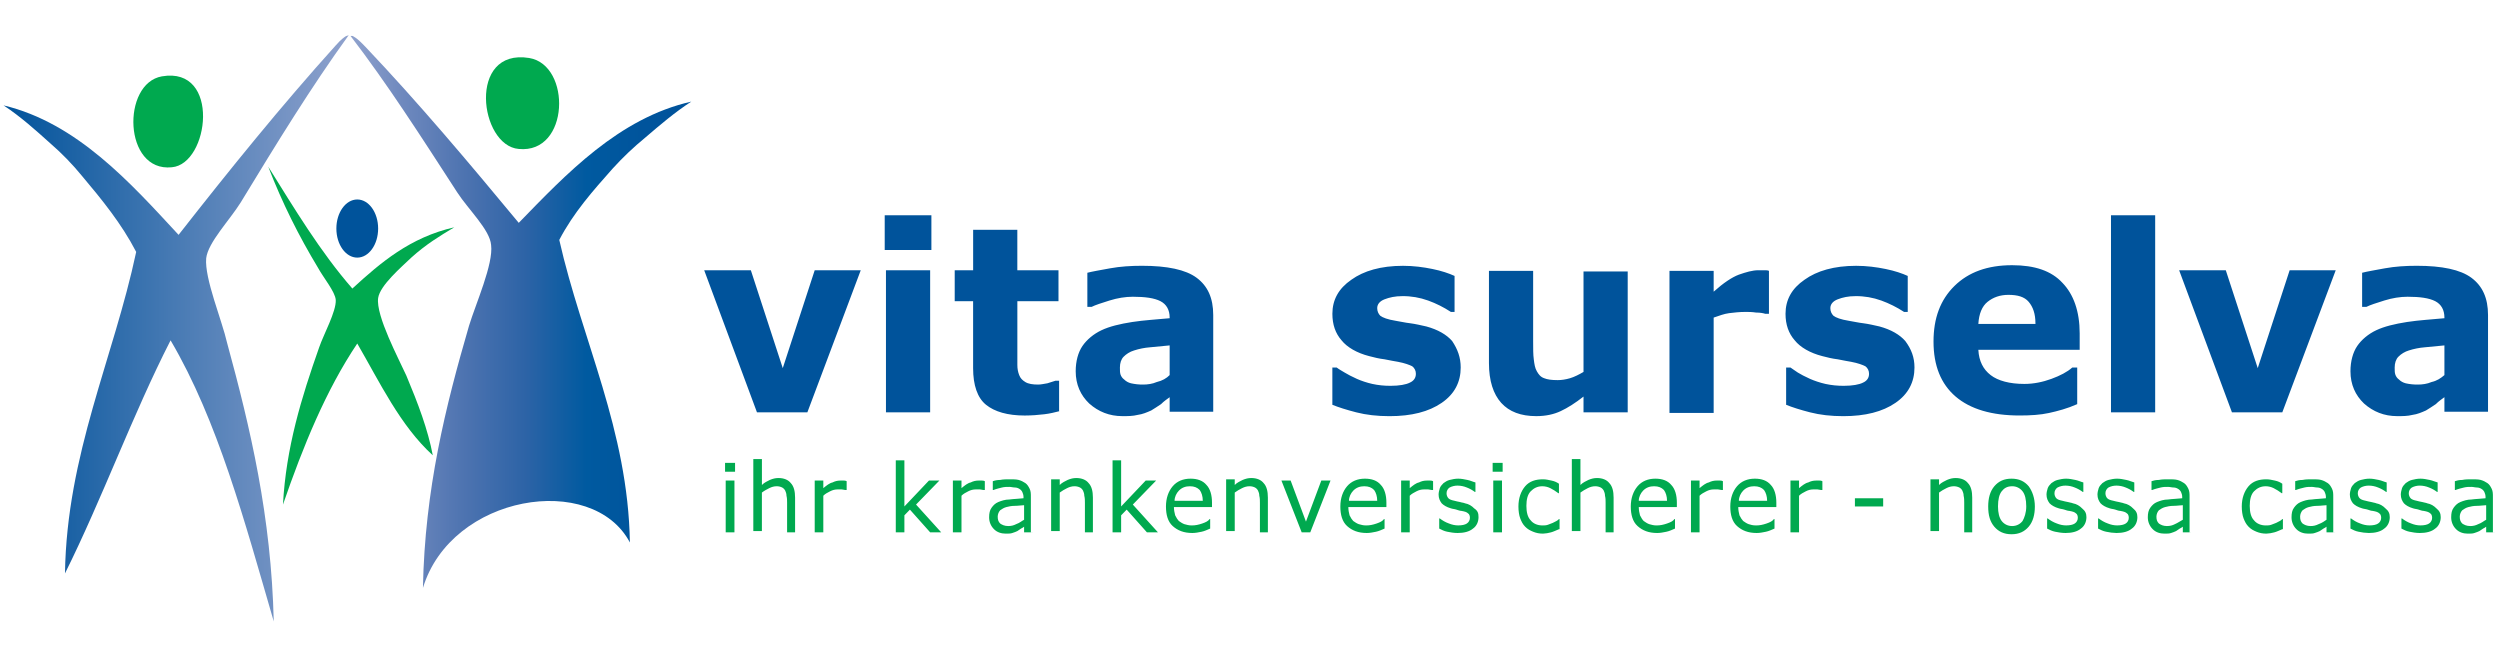 <svg width="86" height="23" viewBox="0 0 86 23" fill="none" xmlns="http://www.w3.org/2000/svg">
<path d="M29.61 9.296L27.773 14.185H26.04L24.224 9.296H25.829L26.927 12.664L28.026 9.296H29.61ZM32.04 8.601H30.434V7.406H32.04V8.601ZM31.997 14.185H30.477V9.296H31.997V14.185ZM36.455 14.142C36.285 14.185 36.116 14.228 35.926 14.25C35.702 14.278 35.476 14.293 35.25 14.294C34.658 14.294 34.215 14.163 33.919 13.924C33.623 13.685 33.475 13.251 33.475 12.664V10.361H32.842V9.296H33.476V7.906H34.996V9.296H36.412V10.361H34.997V12.556C34.997 12.686 35.018 12.794 35.06 12.903C35.102 13.012 35.166 13.077 35.271 13.142C35.377 13.207 35.524 13.229 35.715 13.229C35.799 13.229 35.905 13.207 36.031 13.185C36.158 13.142 36.243 13.12 36.306 13.098H36.433V14.142H36.455ZM40.236 13.664C40.151 13.729 40.046 13.794 39.94 13.902C39.813 13.989 39.707 14.054 39.602 14.12C39.454 14.185 39.306 14.25 39.137 14.272C38.968 14.315 38.799 14.315 38.609 14.315C38.165 14.315 37.785 14.163 37.468 13.88C37.173 13.598 37.004 13.229 37.004 12.772C37.004 12.425 37.088 12.12 37.236 11.903C37.384 11.686 37.616 11.49 37.891 11.36C38.166 11.229 38.525 11.143 38.947 11.077C39.37 11.012 39.792 10.99 40.236 10.947V10.925C40.236 10.664 40.13 10.469 39.919 10.36C39.708 10.252 39.391 10.208 38.968 10.208C38.715 10.208 38.44 10.252 38.166 10.338C37.891 10.425 37.68 10.491 37.553 10.556H37.405V9.383C37.574 9.339 37.828 9.296 38.187 9.23C38.546 9.165 38.905 9.143 39.285 9.143C40.151 9.143 40.785 9.274 41.165 9.556C41.545 9.839 41.735 10.252 41.735 10.838V14.163H40.236V13.664ZM40.236 12.903V11.882C40.024 11.903 39.813 11.925 39.559 11.947C39.373 11.962 39.189 11.998 39.011 12.056C38.863 12.099 38.736 12.186 38.651 12.273C38.567 12.36 38.525 12.49 38.525 12.642C38.525 12.751 38.525 12.816 38.545 12.881C38.568 12.952 38.613 13.013 38.672 13.055C38.736 13.12 38.82 13.164 38.905 13.185C39.044 13.216 39.185 13.231 39.327 13.229C39.475 13.229 39.644 13.207 39.792 13.142C39.982 13.098 40.13 13.012 40.236 12.903ZM50.248 12.642C50.248 13.142 50.037 13.555 49.593 13.859C49.15 14.163 48.558 14.316 47.798 14.316C47.375 14.316 46.995 14.272 46.657 14.185C46.319 14.098 46.045 14.011 45.833 13.925V12.642H45.981C46.066 12.708 46.15 12.751 46.256 12.816C46.362 12.881 46.488 12.947 46.679 13.034C46.826 13.099 47.016 13.164 47.207 13.207C47.415 13.252 47.627 13.274 47.84 13.272C48.136 13.272 48.368 13.229 48.495 13.164C48.643 13.099 48.706 12.99 48.706 12.86C48.707 12.809 48.697 12.758 48.674 12.713C48.652 12.668 48.62 12.628 48.58 12.599C48.495 12.556 48.326 12.49 48.094 12.447C47.988 12.425 47.819 12.403 47.629 12.36C47.439 12.338 47.27 12.295 47.101 12.251C46.679 12.143 46.34 11.947 46.15 11.708C45.939 11.469 45.834 11.165 45.834 10.795C45.834 10.317 46.045 9.926 46.488 9.622C46.911 9.318 47.502 9.144 48.263 9.144C48.622 9.144 48.96 9.188 49.276 9.253C49.594 9.318 49.847 9.405 50.037 9.492V10.73H49.91C49.665 10.57 49.403 10.438 49.129 10.339C48.844 10.236 48.544 10.184 48.242 10.187C47.989 10.187 47.798 10.231 47.629 10.296C47.46 10.361 47.376 10.47 47.376 10.6C47.376 10.709 47.418 10.796 47.481 10.861C47.566 10.926 47.735 10.991 48.01 11.035C48.157 11.056 48.326 11.1 48.517 11.121C48.685 11.143 48.876 11.187 49.066 11.23C49.467 11.339 49.763 11.513 49.953 11.73C50.142 12.012 50.248 12.294 50.248 12.642ZM55.993 14.185H54.473V13.642C54.198 13.859 53.924 14.033 53.691 14.141C53.459 14.25 53.184 14.315 52.846 14.315C52.318 14.315 51.917 14.163 51.642 13.859C51.368 13.554 51.22 13.098 51.22 12.49V9.317H52.74V11.751C52.74 11.99 52.74 12.208 52.762 12.36C52.783 12.533 52.804 12.664 52.867 12.772C52.93 12.881 52.994 12.968 53.121 13.011C53.227 13.055 53.374 13.076 53.586 13.076C53.712 13.076 53.86 13.055 54.008 13.011C54.156 12.968 54.325 12.881 54.473 12.794V9.339H55.993V14.185L55.993 14.185ZM60.873 10.795H60.725C60.662 10.774 60.557 10.752 60.409 10.752C60.261 10.73 60.155 10.73 60.049 10.73C59.838 10.73 59.648 10.752 59.479 10.773C59.31 10.795 59.141 10.86 58.95 10.925V14.206H57.43V9.317H58.95V10.034C59.289 9.73 59.584 9.535 59.817 9.448C60.07 9.361 60.281 9.296 60.493 9.296H60.683C60.746 9.296 60.81 9.296 60.852 9.317V10.795H60.873V10.795ZM65.858 12.642C65.858 13.142 65.647 13.555 65.203 13.859C64.76 14.163 64.168 14.316 63.408 14.316C62.986 14.316 62.605 14.272 62.267 14.185C61.929 14.098 61.655 14.011 61.443 13.925V12.642H61.591C61.676 12.708 61.76 12.751 61.845 12.816C61.95 12.881 62.077 12.947 62.267 13.034C62.415 13.099 62.605 13.164 62.795 13.207C63.004 13.252 63.216 13.274 63.429 13.272C63.725 13.272 63.957 13.229 64.084 13.164C64.232 13.099 64.295 12.99 64.295 12.86C64.296 12.809 64.285 12.758 64.263 12.713C64.241 12.668 64.209 12.628 64.168 12.599C64.084 12.556 63.915 12.49 63.682 12.447C63.577 12.425 63.408 12.403 63.218 12.36C63.028 12.338 62.859 12.295 62.69 12.251C62.267 12.143 61.929 11.947 61.739 11.708C61.528 11.469 61.422 11.165 61.422 10.795C61.422 10.317 61.633 9.926 62.077 9.622C62.5 9.318 63.091 9.144 63.851 9.144C64.211 9.144 64.548 9.188 64.865 9.253C65.183 9.318 65.436 9.405 65.626 9.492V10.73H65.499C65.254 10.57 64.992 10.439 64.718 10.339C64.433 10.236 64.132 10.184 63.83 10.187C63.577 10.187 63.387 10.231 63.218 10.296C63.049 10.361 62.964 10.47 62.964 10.6C62.964 10.709 63.006 10.796 63.07 10.861C63.154 10.926 63.323 10.991 63.598 11.035C63.746 11.056 63.915 11.1 64.105 11.121C64.274 11.143 64.464 11.187 64.654 11.23C65.055 11.339 65.351 11.513 65.541 11.73C65.752 12.012 65.858 12.294 65.858 12.642H65.858ZM71.54 12.034H68.055C68.076 12.425 68.224 12.707 68.478 12.903C68.731 13.099 69.132 13.207 69.639 13.207C69.956 13.207 70.273 13.142 70.569 13.033C70.865 12.925 71.118 12.794 71.287 12.642H71.456V13.902C71.118 14.054 70.78 14.142 70.484 14.207C70.189 14.272 69.851 14.293 69.47 14.293C68.52 14.293 67.781 14.076 67.274 13.642C66.767 13.207 66.513 12.577 66.513 11.751C66.513 10.947 66.746 10.317 67.231 9.839C67.717 9.361 68.372 9.123 69.217 9.123C69.998 9.123 70.569 9.318 70.949 9.731C71.329 10.122 71.541 10.708 71.541 11.469V12.034H71.54ZM70.019 11.121C70.019 10.796 69.935 10.557 69.787 10.383C69.639 10.209 69.407 10.143 69.09 10.143C68.794 10.143 68.562 10.231 68.372 10.383C68.182 10.535 68.076 10.795 68.055 11.143H70.02V11.121H70.019ZM74.138 14.185H72.618V7.406H74.138V14.185ZM80.349 9.296L78.511 14.185H76.779L74.962 9.296H76.567L77.666 12.664L78.764 9.296H80.349ZM84.088 13.663C84.003 13.729 83.898 13.794 83.792 13.902C83.665 13.989 83.56 14.054 83.454 14.12C83.306 14.185 83.158 14.25 82.99 14.272C82.82 14.315 82.652 14.315 82.462 14.315C82.018 14.315 81.638 14.163 81.321 13.88C81.025 13.598 80.856 13.229 80.856 12.772C80.856 12.425 80.941 12.12 81.088 11.903C81.236 11.686 81.468 11.49 81.743 11.36C82.018 11.23 82.377 11.143 82.799 11.077C83.222 11.012 83.644 10.99 84.088 10.947V10.925C84.088 10.664 83.982 10.469 83.771 10.36C83.56 10.252 83.243 10.208 82.82 10.208C82.567 10.208 82.292 10.252 82.018 10.338C81.743 10.425 81.532 10.491 81.405 10.556H81.257V9.383C81.426 9.339 81.68 9.296 82.039 9.23C82.398 9.165 82.757 9.143 83.137 9.143C84.003 9.143 84.637 9.274 85.017 9.556C85.397 9.839 85.588 10.252 85.588 10.838V14.163H84.088V13.664V13.663ZM84.088 12.903V11.882C83.877 11.904 83.665 11.926 83.412 11.947C83.225 11.962 83.041 11.999 82.863 12.056C82.727 12.097 82.604 12.171 82.503 12.273C82.419 12.36 82.377 12.49 82.377 12.643C82.377 12.751 82.377 12.816 82.398 12.881C82.421 12.952 82.465 13.013 82.525 13.056C82.588 13.121 82.673 13.164 82.757 13.186C82.896 13.217 83.037 13.231 83.179 13.229C83.327 13.229 83.496 13.207 83.644 13.142C83.834 13.099 83.961 13.012 84.088 12.903L84.088 12.903Z" fill="#00539B"/>
<path d="M25.286 16.227H24.942V15.923H25.286V16.227ZM25.265 18.313H24.964V16.531H25.265V18.313ZM27.372 18.313H27.076V17.292C27.076 17.205 27.076 17.14 27.055 17.053C27.055 16.987 27.034 16.922 27.012 16.879C26.989 16.833 26.952 16.795 26.907 16.77C26.848 16.741 26.782 16.726 26.716 16.727C26.632 16.727 26.548 16.749 26.463 16.792C26.379 16.835 26.294 16.879 26.209 16.944V18.269H25.914V15.793H26.21V16.683C26.294 16.596 26.4 16.553 26.484 16.509C26.59 16.466 26.674 16.444 26.78 16.444C26.97 16.444 27.118 16.509 27.203 16.618C27.308 16.727 27.351 16.9 27.351 17.118V18.313H27.372V18.313ZM29.104 16.857C29.04 16.857 28.998 16.836 28.956 16.836H28.808C28.724 16.836 28.639 16.857 28.555 16.901C28.47 16.944 28.386 16.987 28.322 17.053V18.313H28.026V16.531H28.322V16.792C28.428 16.705 28.534 16.618 28.639 16.596C28.724 16.553 28.808 16.531 28.914 16.531H29.02C29.041 16.531 29.083 16.531 29.125 16.553V16.857H29.104ZM32.378 18.313H31.998L31.301 17.531L31.111 17.727V18.313H30.815V15.836H31.111V17.422L31.956 16.531H32.315L31.512 17.357L32.378 18.313ZM33.857 16.857C33.793 16.857 33.751 16.836 33.709 16.836H33.561C33.477 16.836 33.392 16.857 33.307 16.901C33.223 16.944 33.139 16.987 33.075 17.053V18.313H32.779V16.531H33.075V16.792C33.181 16.705 33.286 16.618 33.392 16.596C33.477 16.552 33.571 16.53 33.667 16.531H33.772C33.794 16.531 33.836 16.531 33.878 16.553V16.857H33.857ZM35.525 18.313H35.229V18.118C35.209 18.139 35.166 18.161 35.124 18.183C35.082 18.204 35.039 18.248 34.997 18.269C34.955 18.291 34.892 18.313 34.828 18.334C34.765 18.357 34.702 18.357 34.596 18.357C34.448 18.357 34.3 18.313 34.194 18.204C34.14 18.151 34.097 18.087 34.068 18.016C34.039 17.945 34.025 17.869 34.026 17.792C34.026 17.662 34.047 17.552 34.11 17.466C34.173 17.379 34.237 17.314 34.342 17.27C34.448 17.227 34.575 17.183 34.722 17.183C34.87 17.161 35.039 17.161 35.209 17.14V17.096C35.209 17.031 35.187 16.966 35.166 16.922C35.142 16.876 35.106 16.838 35.061 16.814C35.016 16.786 34.965 16.771 34.913 16.77C34.849 16.77 34.786 16.749 34.722 16.749C34.638 16.749 34.554 16.749 34.469 16.77C34.385 16.792 34.279 16.814 34.173 16.857H34.152V16.553C34.234 16.524 34.319 16.51 34.406 16.51C34.511 16.488 34.617 16.488 34.722 16.488C34.849 16.488 34.955 16.488 35.039 16.509C35.124 16.531 35.209 16.575 35.272 16.618C35.335 16.662 35.377 16.727 35.42 16.814C35.462 16.901 35.462 16.988 35.462 17.097V18.314H35.525V18.313H35.525ZM35.229 17.879V17.379C35.145 17.379 35.039 17.401 34.913 17.401C34.786 17.401 34.702 17.423 34.617 17.444C34.533 17.466 34.469 17.509 34.406 17.553C34.353 17.612 34.323 17.689 34.321 17.77C34.321 17.879 34.343 17.944 34.406 18.009C34.469 18.052 34.554 18.096 34.681 18.096C34.786 18.096 34.871 18.075 34.955 18.031C35.082 17.987 35.145 17.922 35.23 17.879H35.229ZM37.617 18.313H37.321V17.292C37.321 17.205 37.321 17.14 37.3 17.053C37.3 16.987 37.278 16.922 37.257 16.879C37.234 16.833 37.197 16.795 37.152 16.77C37.093 16.741 37.028 16.726 36.962 16.727C36.877 16.727 36.793 16.749 36.708 16.792C36.619 16.835 36.535 16.886 36.455 16.944V18.269H36.159V16.488H36.455V16.683C36.539 16.596 36.645 16.553 36.729 16.509C36.835 16.466 36.92 16.444 37.025 16.444C37.215 16.444 37.363 16.509 37.448 16.618C37.553 16.727 37.596 16.901 37.596 17.118V18.313H37.617ZM39.834 18.313H39.455L38.758 17.531L38.567 17.727V18.313H38.272V15.836H38.567V17.422L39.412 16.531H39.771L38.969 17.357L39.834 18.313ZM41.651 17.444H40.383C40.383 17.553 40.405 17.64 40.426 17.727C40.468 17.814 40.51 17.879 40.552 17.922C40.615 17.966 40.679 18.009 40.742 18.031C40.827 18.053 40.89 18.075 40.996 18.075C41.123 18.075 41.228 18.052 41.355 18.009C41.482 17.966 41.566 17.922 41.609 17.857H41.63V18.183C41.524 18.227 41.44 18.27 41.334 18.292C41.228 18.314 41.123 18.335 41.017 18.335C40.721 18.335 40.51 18.248 40.341 18.096C40.172 17.944 40.109 17.705 40.109 17.423C40.109 17.14 40.193 16.901 40.341 16.727C40.489 16.554 40.7 16.466 40.954 16.466C41.186 16.466 41.377 16.531 41.503 16.683C41.63 16.814 41.693 17.031 41.693 17.292V17.444H41.651V17.444ZM41.376 17.227C41.376 17.075 41.334 16.944 41.271 16.857C41.186 16.77 41.081 16.727 40.933 16.727C40.785 16.727 40.658 16.77 40.553 16.879C40.468 16.966 40.405 17.096 40.405 17.227H41.376ZM43.636 18.313H43.341V17.292C43.341 17.205 43.341 17.14 43.32 17.053C43.32 16.987 43.299 16.922 43.277 16.879C43.254 16.833 43.217 16.795 43.172 16.77C43.113 16.741 43.048 16.726 42.982 16.727C42.897 16.727 42.813 16.749 42.728 16.792C42.639 16.835 42.554 16.886 42.475 16.944V18.269H42.179V16.488H42.475V16.683C42.559 16.596 42.665 16.553 42.749 16.509C42.855 16.466 42.94 16.444 43.045 16.444C43.235 16.444 43.383 16.509 43.468 16.618C43.573 16.727 43.615 16.901 43.615 17.118V18.313H43.636V18.313ZM45.77 16.531L45.073 18.313H44.778L44.081 16.531H44.398L44.925 17.944L45.453 16.531H45.77ZM47.65 17.444H46.383C46.383 17.553 46.403 17.64 46.425 17.727C46.467 17.814 46.509 17.879 46.551 17.922C46.614 17.966 46.678 18.009 46.742 18.031C46.826 18.053 46.889 18.075 46.995 18.075C47.122 18.075 47.227 18.052 47.354 18.009C47.481 17.966 47.565 17.922 47.608 17.857H47.629V18.183C47.523 18.227 47.439 18.27 47.333 18.292C47.227 18.314 47.122 18.335 47.017 18.335C46.721 18.335 46.509 18.248 46.34 18.096C46.172 17.944 46.108 17.705 46.108 17.423C46.108 17.14 46.192 16.901 46.34 16.727C46.488 16.554 46.7 16.466 46.953 16.466C47.186 16.466 47.376 16.531 47.502 16.683C47.629 16.814 47.692 17.031 47.692 17.292V17.444H47.65V17.444ZM47.376 17.227C47.376 17.075 47.334 16.944 47.27 16.857C47.186 16.77 47.08 16.727 46.932 16.727C46.784 16.727 46.657 16.77 46.552 16.879C46.467 16.966 46.404 17.096 46.404 17.227H47.376ZM49.276 16.857C49.213 16.857 49.171 16.836 49.129 16.836H48.981C48.896 16.836 48.812 16.857 48.727 16.901C48.643 16.944 48.559 16.987 48.495 17.053V18.313H48.199V16.531H48.495V16.792C48.601 16.705 48.706 16.618 48.812 16.596C48.896 16.553 48.981 16.531 49.087 16.531H49.192C49.214 16.531 49.255 16.531 49.298 16.553V16.857H49.276ZM50.861 17.792C50.861 17.944 50.798 18.096 50.671 18.183C50.544 18.291 50.354 18.335 50.143 18.335C50.016 18.335 49.889 18.313 49.783 18.291C49.678 18.27 49.593 18.226 49.509 18.183V17.835H49.53C49.614 17.9 49.72 17.965 49.846 18.009C49.952 18.052 50.058 18.074 50.163 18.074C50.29 18.074 50.396 18.052 50.459 18.009C50.492 17.988 50.518 17.96 50.537 17.925C50.555 17.891 50.565 17.852 50.565 17.813C50.565 17.748 50.544 17.683 50.501 17.661C50.459 17.618 50.396 17.596 50.269 17.574C50.227 17.574 50.163 17.553 50.1 17.531C50.037 17.509 49.973 17.509 49.91 17.487C49.762 17.444 49.657 17.379 49.593 17.313C49.53 17.227 49.488 17.14 49.488 17.009C49.488 16.944 49.509 16.857 49.53 16.792C49.551 16.727 49.614 16.662 49.657 16.619C49.72 16.575 49.783 16.531 49.868 16.51C49.952 16.488 50.058 16.466 50.163 16.466C50.269 16.466 50.374 16.488 50.48 16.51C50.586 16.531 50.67 16.575 50.755 16.596V16.922H50.734C50.649 16.859 50.557 16.808 50.459 16.77C50.358 16.728 50.251 16.706 50.142 16.705C50.047 16.704 49.953 16.726 49.867 16.77C49.835 16.791 49.808 16.82 49.79 16.854C49.771 16.888 49.762 16.927 49.762 16.966C49.76 17.03 49.783 17.093 49.825 17.14C49.867 17.183 49.931 17.205 50.036 17.227C50.099 17.249 50.142 17.249 50.226 17.27C50.289 17.292 50.353 17.292 50.395 17.314C50.522 17.336 50.628 17.401 50.712 17.488C50.84 17.574 50.861 17.661 50.861 17.792V17.792ZM51.691 16.227H51.347V15.923H51.691V16.227ZM51.669 18.313H51.368V16.531H51.669V18.313ZM53.628 18.205C53.522 18.248 53.438 18.291 53.353 18.313C53.264 18.338 53.171 18.353 53.079 18.357C52.952 18.357 52.846 18.335 52.741 18.292C52.635 18.248 52.551 18.205 52.466 18.118C52.381 18.031 52.339 17.944 52.297 17.835C52.255 17.727 52.234 17.575 52.234 17.423C52.234 17.14 52.318 16.901 52.466 16.727C52.614 16.554 52.825 16.488 53.079 16.488C53.184 16.488 53.269 16.51 53.374 16.532C53.48 16.553 53.564 16.596 53.628 16.64V16.966H53.607C53.52 16.9 53.428 16.842 53.332 16.793C53.246 16.75 53.152 16.728 53.057 16.727C52.888 16.727 52.761 16.793 52.656 16.901C52.55 17.01 52.508 17.183 52.508 17.401C52.508 17.618 52.55 17.792 52.656 17.9C52.74 18.009 52.888 18.075 53.057 18.075C53.121 18.075 53.184 18.075 53.248 18.052C53.31 18.031 53.353 18.009 53.416 17.987L53.543 17.922C53.575 17.906 53.603 17.884 53.627 17.857H53.649V18.205H53.628ZM55.529 18.313H55.233V17.292C55.233 17.205 55.233 17.14 55.212 17.053C55.212 16.987 55.191 16.922 55.17 16.879C55.146 16.833 55.109 16.795 55.064 16.77C55.005 16.741 54.94 16.726 54.874 16.727C54.79 16.727 54.705 16.749 54.62 16.792C54.532 16.835 54.447 16.886 54.367 16.944V18.269H54.071V15.793H54.367V16.683C54.452 16.596 54.557 16.553 54.642 16.509C54.747 16.466 54.832 16.444 54.938 16.444C55.127 16.444 55.275 16.509 55.36 16.618C55.466 16.727 55.508 16.9 55.508 17.118V18.313H55.529V18.313ZM57.641 17.444H56.374C56.374 17.553 56.395 17.64 56.416 17.727C56.458 17.814 56.5 17.879 56.543 17.922C56.606 17.966 56.669 18.009 56.733 18.031C56.817 18.053 56.881 18.075 56.986 18.075C57.113 18.075 57.219 18.052 57.345 18.009C57.472 17.966 57.557 17.922 57.599 17.857H57.62V18.183C57.514 18.227 57.43 18.27 57.324 18.292C57.219 18.314 57.113 18.335 57.008 18.335C56.712 18.335 56.501 18.248 56.332 18.096C56.163 17.944 56.099 17.705 56.099 17.423C56.099 17.14 56.184 16.901 56.332 16.727C56.48 16.554 56.691 16.466 56.944 16.466C57.177 16.466 57.367 16.531 57.493 16.683C57.62 16.814 57.684 17.031 57.684 17.292V17.444H57.642L57.641 17.444ZM57.346 17.227C57.346 17.075 57.303 16.944 57.24 16.857C57.155 16.77 57.05 16.727 56.902 16.727C56.754 16.727 56.627 16.77 56.522 16.879C56.438 16.966 56.374 17.096 56.374 17.227H57.346ZM59.247 16.857C59.184 16.857 59.141 16.836 59.099 16.836H58.951C58.867 16.836 58.782 16.857 58.697 16.901C58.613 16.944 58.529 16.987 58.465 17.053V18.313H58.169V16.531H58.465V16.792C58.571 16.705 58.677 16.618 58.782 16.596C58.867 16.552 58.962 16.53 59.057 16.531H59.163C59.184 16.531 59.226 16.531 59.268 16.553V16.857H59.247ZM61.064 17.444H59.796C59.796 17.553 59.817 17.64 59.838 17.727C59.881 17.814 59.923 17.879 59.965 17.922C60.028 17.966 60.091 18.009 60.155 18.031C60.218 18.053 60.303 18.075 60.409 18.075C60.535 18.075 60.641 18.052 60.768 18.009C60.895 17.966 60.979 17.922 61.021 17.857H61.043V18.183C60.937 18.227 60.852 18.27 60.747 18.292C60.641 18.314 60.536 18.335 60.43 18.335C60.134 18.335 59.923 18.248 59.754 18.096C59.585 17.944 59.522 17.705 59.522 17.423C59.522 17.14 59.606 16.901 59.754 16.727C59.902 16.554 60.113 16.466 60.367 16.466C60.599 16.466 60.789 16.531 60.916 16.683C61.043 16.814 61.106 17.031 61.106 17.292V17.444H61.064V17.444ZM60.789 17.227C60.789 17.075 60.746 16.944 60.683 16.857C60.599 16.77 60.493 16.727 60.345 16.727C60.197 16.727 60.07 16.77 59.965 16.879C59.88 16.966 59.817 17.096 59.817 17.227H60.789ZM62.669 16.857C62.605 16.857 62.563 16.836 62.521 16.836H62.373C62.289 16.836 62.204 16.857 62.12 16.901C62.035 16.944 61.95 16.987 61.887 17.053V18.313H61.592V16.531H61.887V16.792C61.993 16.705 62.099 16.618 62.204 16.596C62.288 16.553 62.373 16.531 62.479 16.531H62.584C62.606 16.531 62.648 16.531 62.69 16.553V16.857H62.669ZM64.781 17.422H63.809V17.14H64.781V17.422ZM67.865 18.313H67.569V17.292C67.569 17.205 67.569 17.14 67.549 17.053C67.549 16.987 67.527 16.922 67.506 16.879C67.483 16.833 67.446 16.795 67.401 16.77C67.341 16.741 67.276 16.726 67.21 16.727C67.126 16.727 67.041 16.749 66.957 16.792C66.868 16.835 66.783 16.886 66.703 16.944V18.269H66.408V16.488H66.703V16.683C66.788 16.596 66.894 16.553 66.978 16.509C67.084 16.466 67.168 16.444 67.274 16.444C67.464 16.444 67.612 16.509 67.696 16.618C67.802 16.727 67.844 16.901 67.844 17.118V18.313H67.865ZM69.999 17.422C69.999 17.705 69.935 17.944 69.787 18.118C69.639 18.291 69.45 18.378 69.196 18.378C68.942 18.378 68.752 18.291 68.604 18.118C68.457 17.944 68.394 17.727 68.394 17.422C68.394 17.14 68.457 16.901 68.605 16.727C68.753 16.553 68.942 16.466 69.196 16.466C69.45 16.466 69.64 16.553 69.787 16.727C69.914 16.901 69.999 17.14 69.999 17.422ZM69.703 17.422C69.703 17.183 69.661 17.009 69.576 16.901C69.533 16.846 69.478 16.801 69.416 16.771C69.354 16.741 69.286 16.726 69.217 16.727C69.048 16.727 68.942 16.792 68.858 16.901C68.773 17.009 68.731 17.183 68.731 17.422C68.731 17.64 68.774 17.813 68.858 17.922C68.942 18.031 69.069 18.096 69.217 18.096C69.365 18.096 69.492 18.031 69.576 17.922C69.639 17.813 69.703 17.639 69.703 17.422ZM71.773 17.792C71.773 17.944 71.71 18.096 71.583 18.183C71.456 18.291 71.266 18.335 71.055 18.335C70.928 18.335 70.801 18.313 70.695 18.291C70.59 18.27 70.505 18.226 70.421 18.183V17.835H70.442C70.527 17.9 70.632 17.965 70.758 18.009C70.865 18.052 70.97 18.074 71.076 18.074C71.202 18.074 71.308 18.052 71.371 18.009C71.404 17.988 71.431 17.96 71.449 17.925C71.468 17.891 71.477 17.852 71.477 17.813C71.477 17.748 71.456 17.683 71.414 17.661C71.371 17.618 71.308 17.596 71.181 17.574C71.139 17.574 71.076 17.553 71.012 17.531C70.949 17.509 70.885 17.509 70.822 17.487C70.674 17.444 70.569 17.379 70.505 17.313C70.442 17.227 70.4 17.14 70.4 17.009C70.4 16.944 70.421 16.857 70.442 16.792C70.463 16.727 70.527 16.662 70.569 16.619C70.632 16.575 70.695 16.531 70.78 16.51C70.864 16.488 70.97 16.466 71.075 16.466C71.181 16.466 71.287 16.488 71.392 16.51C71.498 16.531 71.582 16.575 71.667 16.596V16.922H71.646C71.561 16.859 71.469 16.808 71.371 16.77C71.271 16.728 71.163 16.706 71.054 16.705C70.959 16.704 70.865 16.726 70.779 16.77C70.747 16.791 70.72 16.82 70.702 16.854C70.683 16.888 70.674 16.927 70.674 16.966C70.672 17.03 70.695 17.093 70.737 17.14C70.779 17.183 70.843 17.205 70.948 17.227C71.012 17.249 71.054 17.249 71.138 17.27C71.202 17.292 71.265 17.292 71.308 17.314C71.434 17.336 71.54 17.401 71.624 17.488C71.731 17.574 71.773 17.661 71.773 17.792V17.792ZM73.526 17.792C73.526 17.944 73.463 18.096 73.336 18.183C73.21 18.291 73.019 18.335 72.808 18.335C72.687 18.332 72.567 18.318 72.449 18.291C72.343 18.27 72.258 18.226 72.174 18.183V17.835H72.195C72.28 17.9 72.385 17.965 72.512 18.009C72.618 18.052 72.723 18.074 72.829 18.074C72.955 18.074 73.061 18.052 73.124 18.009C73.157 17.988 73.184 17.96 73.202 17.925C73.221 17.891 73.23 17.852 73.23 17.813C73.23 17.748 73.209 17.683 73.167 17.661C73.124 17.618 73.061 17.596 72.934 17.574C72.892 17.574 72.829 17.553 72.766 17.531C72.702 17.509 72.638 17.509 72.575 17.487C72.427 17.444 72.322 17.379 72.259 17.313C72.195 17.227 72.153 17.14 72.153 17.009C72.153 16.944 72.174 16.857 72.195 16.792C72.216 16.727 72.279 16.662 72.322 16.619C72.385 16.575 72.448 16.531 72.532 16.51C72.617 16.488 72.723 16.466 72.828 16.466C72.934 16.466 73.039 16.488 73.145 16.51C73.251 16.531 73.335 16.575 73.42 16.596V16.922H73.399C73.314 16.859 73.222 16.808 73.124 16.77C73.023 16.728 72.916 16.706 72.807 16.705C72.701 16.705 72.617 16.727 72.532 16.77C72.5 16.791 72.473 16.82 72.455 16.854C72.436 16.888 72.427 16.927 72.427 16.966C72.427 17.031 72.448 17.096 72.49 17.14C72.532 17.183 72.596 17.205 72.701 17.227C72.764 17.249 72.807 17.249 72.891 17.27C72.955 17.292 73.018 17.292 73.06 17.314C73.187 17.336 73.293 17.401 73.377 17.488C73.484 17.574 73.526 17.661 73.526 17.792V17.792ZM75.364 18.313H75.089V18.118C75.068 18.139 75.026 18.161 74.984 18.183C74.941 18.204 74.899 18.248 74.857 18.269C74.802 18.295 74.746 18.316 74.688 18.334C74.625 18.357 74.561 18.357 74.456 18.357C74.308 18.357 74.16 18.313 74.054 18.204C74 18.151 73.957 18.087 73.928 18.016C73.898 17.945 73.884 17.869 73.885 17.792C73.885 17.662 73.906 17.552 73.97 17.466C74.033 17.379 74.097 17.314 74.202 17.27C74.308 17.227 74.434 17.183 74.582 17.183C74.73 17.161 74.899 17.161 75.068 17.14V17.096C75.068 17.031 75.047 16.966 75.026 16.922C75.002 16.876 74.965 16.838 74.92 16.814C74.875 16.786 74.824 16.771 74.772 16.77C74.709 16.77 74.646 16.749 74.582 16.749C74.498 16.749 74.413 16.749 74.329 16.77C74.244 16.792 74.139 16.814 74.033 16.857H74.012V16.553C74.075 16.531 74.16 16.51 74.265 16.51C74.371 16.488 74.477 16.488 74.582 16.488C74.709 16.488 74.815 16.488 74.899 16.509C74.984 16.531 75.068 16.575 75.131 16.618C75.195 16.662 75.237 16.727 75.279 16.814C75.321 16.901 75.321 16.988 75.321 17.097V18.314H75.364V18.313ZM75.089 17.879V17.379C75.005 17.379 74.899 17.401 74.773 17.401C74.646 17.401 74.561 17.423 74.477 17.444C74.392 17.466 74.329 17.509 74.266 17.553C74.213 17.612 74.183 17.69 74.181 17.77C74.181 17.879 74.202 17.944 74.266 18.009C74.329 18.052 74.413 18.096 74.54 18.096C74.646 18.096 74.731 18.075 74.815 18.031C74.92 17.987 75.005 17.922 75.089 17.879ZM78.512 18.204C78.406 18.248 78.321 18.291 78.236 18.313C78.147 18.338 78.055 18.353 77.962 18.357C77.835 18.357 77.73 18.335 77.624 18.292C77.519 18.248 77.434 18.205 77.35 18.118C77.265 18.031 77.223 17.944 77.18 17.835C77.138 17.727 77.117 17.575 77.117 17.423C77.117 17.14 77.202 16.901 77.35 16.727C77.498 16.554 77.709 16.488 77.962 16.488C78.068 16.488 78.152 16.51 78.258 16.532C78.363 16.553 78.448 16.596 78.511 16.64V16.966H78.49C78.403 16.9 78.311 16.842 78.215 16.793C78.129 16.75 78.036 16.728 77.941 16.727C77.772 16.727 77.645 16.793 77.539 16.901C77.434 17.01 77.391 17.183 77.391 17.401C77.391 17.618 77.434 17.792 77.539 17.9C77.624 18.009 77.772 18.075 77.941 18.075C78.004 18.075 78.067 18.075 78.131 18.052C78.194 18.031 78.236 18.009 78.3 17.987L78.426 17.922C78.458 17.906 78.487 17.884 78.511 17.857H78.532V18.205H78.512V18.204ZM80.328 18.313H80.032V18.118C80.011 18.139 79.969 18.161 79.927 18.183C79.885 18.204 79.843 18.248 79.8 18.269C79.758 18.291 79.694 18.313 79.631 18.334C79.568 18.357 79.504 18.357 79.399 18.357C79.251 18.357 79.103 18.313 78.997 18.204C78.943 18.151 78.9 18.087 78.871 18.016C78.842 17.945 78.828 17.869 78.829 17.792C78.829 17.662 78.849 17.552 78.913 17.466C78.976 17.379 79.04 17.314 79.145 17.27C79.251 17.227 79.377 17.183 79.526 17.183C79.673 17.161 79.842 17.161 80.011 17.14V17.096C80.011 17.031 79.99 16.966 79.969 16.922C79.945 16.876 79.908 16.838 79.863 16.814C79.818 16.786 79.767 16.771 79.715 16.77C79.652 16.77 79.589 16.749 79.525 16.749C79.441 16.749 79.356 16.749 79.272 16.77C79.187 16.792 79.082 16.814 78.976 16.857H78.955V16.553C79.018 16.531 79.103 16.51 79.209 16.51C79.314 16.488 79.419 16.488 79.525 16.488C79.652 16.488 79.758 16.488 79.842 16.509C79.927 16.531 80.011 16.575 80.074 16.618C80.138 16.662 80.18 16.727 80.222 16.814C80.264 16.901 80.264 16.988 80.264 17.097V18.314H80.328V18.313ZM80.032 17.879V17.379C79.948 17.379 79.842 17.401 79.716 17.401C79.589 17.401 79.504 17.423 79.42 17.444C79.335 17.466 79.272 17.509 79.209 17.553C79.156 17.612 79.126 17.69 79.124 17.77C79.124 17.879 79.145 17.944 79.209 18.009C79.272 18.052 79.356 18.096 79.483 18.096C79.579 18.098 79.673 18.075 79.758 18.031C79.885 17.987 79.969 17.922 80.032 17.879ZM82.208 17.792C82.208 17.944 82.145 18.096 82.018 18.183C81.891 18.291 81.701 18.335 81.49 18.335C81.369 18.332 81.249 18.318 81.13 18.291C81.025 18.27 80.94 18.226 80.856 18.183V17.835H80.877C80.962 17.9 81.067 17.965 81.194 18.009C81.299 18.052 81.405 18.074 81.511 18.074C81.638 18.074 81.743 18.052 81.806 18.009C81.839 17.988 81.866 17.96 81.884 17.925C81.903 17.891 81.912 17.852 81.912 17.813C81.912 17.748 81.891 17.683 81.849 17.661C81.806 17.618 81.743 17.596 81.616 17.574C81.574 17.574 81.511 17.553 81.448 17.531C81.384 17.509 81.321 17.509 81.257 17.487C81.109 17.444 81.004 17.379 80.941 17.313C80.877 17.227 80.835 17.14 80.835 17.009C80.835 16.944 80.856 16.857 80.877 16.792C80.898 16.727 80.961 16.662 81.004 16.619C81.067 16.575 81.13 16.531 81.214 16.51C81.299 16.488 81.405 16.466 81.51 16.466C81.616 16.466 81.722 16.488 81.827 16.51C81.933 16.531 82.017 16.575 82.102 16.596V16.922H82.081C81.996 16.859 81.904 16.808 81.806 16.77C81.705 16.728 81.598 16.706 81.489 16.705C81.383 16.705 81.299 16.727 81.214 16.77C81.182 16.791 81.155 16.82 81.136 16.854C81.118 16.888 81.108 16.927 81.108 16.966C81.108 17.031 81.13 17.096 81.172 17.14C81.214 17.183 81.278 17.205 81.383 17.227C81.447 17.249 81.489 17.249 81.573 17.27C81.637 17.292 81.7 17.292 81.742 17.314C81.869 17.336 81.975 17.401 82.059 17.488C82.166 17.574 82.208 17.661 82.208 17.792V17.792ZM83.961 17.792C83.961 17.944 83.898 18.096 83.771 18.183C83.644 18.291 83.454 18.335 83.243 18.335C83.116 18.335 82.989 18.313 82.883 18.291C82.778 18.27 82.693 18.226 82.609 18.183V17.835H82.63C82.715 17.9 82.82 17.965 82.947 18.009C83.053 18.052 83.158 18.074 83.264 18.074C83.39 18.074 83.496 18.052 83.559 18.009C83.592 17.988 83.619 17.96 83.637 17.925C83.656 17.891 83.665 17.852 83.665 17.813C83.665 17.748 83.644 17.683 83.602 17.661C83.559 17.618 83.496 17.596 83.37 17.574C83.327 17.574 83.264 17.553 83.2 17.531C83.137 17.509 83.074 17.509 83.01 17.487C82.862 17.444 82.757 17.379 82.694 17.313C82.63 17.227 82.588 17.14 82.588 17.009C82.588 16.944 82.609 16.857 82.63 16.792C82.651 16.727 82.715 16.662 82.757 16.619C82.82 16.575 82.883 16.531 82.968 16.51C83.052 16.488 83.158 16.466 83.264 16.466C83.369 16.466 83.475 16.488 83.58 16.51C83.686 16.531 83.771 16.575 83.855 16.596V16.922H83.834C83.75 16.859 83.657 16.808 83.559 16.77C83.459 16.728 83.351 16.706 83.243 16.705C83.147 16.704 83.053 16.726 82.968 16.77C82.935 16.791 82.909 16.82 82.89 16.854C82.872 16.888 82.862 16.927 82.862 16.966C82.861 17.03 82.883 17.093 82.925 17.14C82.967 17.183 83.031 17.205 83.136 17.227C83.2 17.249 83.242 17.249 83.327 17.27C83.39 17.292 83.453 17.292 83.496 17.314C83.622 17.336 83.728 17.401 83.812 17.488C83.919 17.574 83.961 17.661 83.961 17.792V17.792ZM85.82 18.313H85.524V18.118C85.503 18.139 85.461 18.161 85.419 18.183C85.376 18.204 85.334 18.248 85.292 18.269C85.25 18.291 85.186 18.313 85.123 18.334C85.06 18.357 84.996 18.357 84.891 18.357C84.743 18.357 84.595 18.313 84.489 18.204C84.435 18.151 84.392 18.087 84.363 18.016C84.334 17.945 84.32 17.869 84.321 17.792C84.321 17.662 84.341 17.552 84.405 17.466C84.468 17.379 84.532 17.314 84.637 17.27C84.743 17.227 84.869 17.183 85.017 17.183C85.165 17.161 85.334 17.161 85.503 17.14V17.096C85.503 17.031 85.482 16.966 85.461 16.922C85.437 16.876 85.4 16.838 85.356 16.814C85.311 16.786 85.26 16.771 85.208 16.77C85.144 16.77 85.081 16.749 85.017 16.749C84.933 16.749 84.848 16.749 84.764 16.77C84.679 16.792 84.574 16.814 84.468 16.857H84.447V16.553C84.51 16.531 84.595 16.51 84.701 16.51C84.806 16.488 84.912 16.488 85.017 16.488C85.144 16.488 85.249 16.488 85.334 16.509C85.419 16.531 85.503 16.575 85.566 16.618C85.63 16.662 85.672 16.727 85.714 16.814C85.756 16.901 85.756 16.988 85.756 17.097V18.314H85.82V18.313ZM85.524 17.879V17.379C85.44 17.379 85.334 17.401 85.208 17.401C85.081 17.401 84.996 17.423 84.912 17.444C84.827 17.466 84.764 17.509 84.701 17.553C84.648 17.612 84.618 17.69 84.616 17.77C84.616 17.879 84.638 17.944 84.701 18.009C84.764 18.052 84.849 18.096 84.975 18.096C85.071 18.098 85.165 18.075 85.25 18.031C85.376 17.987 85.44 17.922 85.524 17.879ZM9.227 5.733C10.135 7.188 11.022 8.666 12.121 9.926C13.092 9.035 14.107 8.166 15.627 7.819C15.12 8.123 14.655 8.405 14.148 8.862C13.81 9.187 13.071 9.817 13.008 10.252C12.923 10.861 13.726 12.36 13.98 12.925C14.381 13.881 14.719 14.772 14.888 15.663C13.768 14.641 13.071 13.164 12.29 11.817C11.212 13.425 10.431 15.337 9.734 17.358C9.839 15.402 10.367 13.685 10.98 11.947C11.128 11.512 11.572 10.709 11.55 10.317C11.529 10.035 11.128 9.557 10.938 9.209C10.283 8.123 9.713 6.993 9.227 5.733ZM5.572 2.626C7.6 2.278 7.199 5.646 5.91 5.754C4.242 5.928 4.178 2.865 5.572 2.626Z" fill="#00A94F"/>
<path d="M7.093 8.883C7.157 8.34 7.896 7.579 8.276 6.971C9.544 4.885 10.705 2.995 11.994 1.213C11.994 1.213 11.973 1.213 11.931 1.235H11.909C11.846 1.278 11.719 1.365 11.572 1.539L11.55 1.561C9.67 3.647 7.896 5.841 6.143 8.079C4.495 6.298 2.657 4.233 0.123 3.625C0.714 4.016 1.221 4.473 1.728 4.929C2.125 5.272 2.492 5.65 2.826 6.059C3.502 6.863 4.178 7.688 4.685 8.666C3.903 12.338 2.298 15.62 2.235 19.726C3.523 17.14 4.558 14.272 5.868 11.708C7.494 14.467 8.424 17.966 9.417 21.377C9.332 17.77 8.614 14.728 7.812 11.795C7.642 11.034 7.03 9.579 7.093 8.883H7.093Z" fill="url(#paint0_linear)"/>
<path d="M18.205 1.995C16.071 1.648 16.493 5.015 17.845 5.124C19.599 5.298 19.662 2.235 18.204 1.995H18.205Z" fill="#00A94F"/>
<path d="M22.197 4.733C22.704 4.299 23.211 3.864 23.781 3.495C21.288 4.06 19.472 5.993 17.845 7.666C16.134 5.602 14.402 3.539 12.564 1.604L12.543 1.583L12.522 1.561L12.501 1.539C12.353 1.387 12.247 1.3 12.163 1.256C12.141 1.235 12.12 1.235 12.099 1.235H12.057C13.324 2.886 14.465 4.668 15.732 6.623C16.113 7.21 16.852 7.905 16.894 8.427C16.979 9.079 16.366 10.447 16.134 11.208C15.331 13.967 14.613 16.835 14.549 20.225C15.521 17.009 20.38 16.227 21.668 18.661C21.605 14.793 20.02 11.708 19.239 8.253C19.725 7.319 20.401 6.558 21.077 5.797C21.424 5.415 21.799 5.059 22.197 4.733Z" fill="url(#paint1_linear)"/>
<path d="M12.29 8.862C12.686 8.862 13.008 8.414 13.008 7.862C13.008 7.31 12.686 6.862 12.29 6.862C11.893 6.862 11.571 7.31 11.571 7.862C11.571 8.414 11.893 8.862 12.29 8.862Z" fill="#00539B"/>
<defs>
<linearGradient id="paint0_linear" x1="12.014" y1="11.297" x2="0.144" y2="11.297" gradientUnits="userSpaceOnUse">
<stop stop-color="#90A2CD"/>
<stop offset="1" stop-color="#00539B"/>
</linearGradient>
<linearGradient id="paint1_linear" x1="12.057" y1="10.732" x2="23.78" y2="10.732" gradientUnits="userSpaceOnUse">
<stop stop-color="#90A2CD"/>
<stop offset="0.151" stop-color="#6F89BE"/>
<stop offset="0.336" stop-color="#4D73B0"/>
<stop offset="0.517" stop-color="#2C63A6"/>
<stop offset="0.692" stop-color="#005AA0"/>
<stop offset="0.856" stop-color="#00549C"/>
<stop offset="1" stop-color="#00539B"/>
</linearGradient>
</defs>
</svg>
